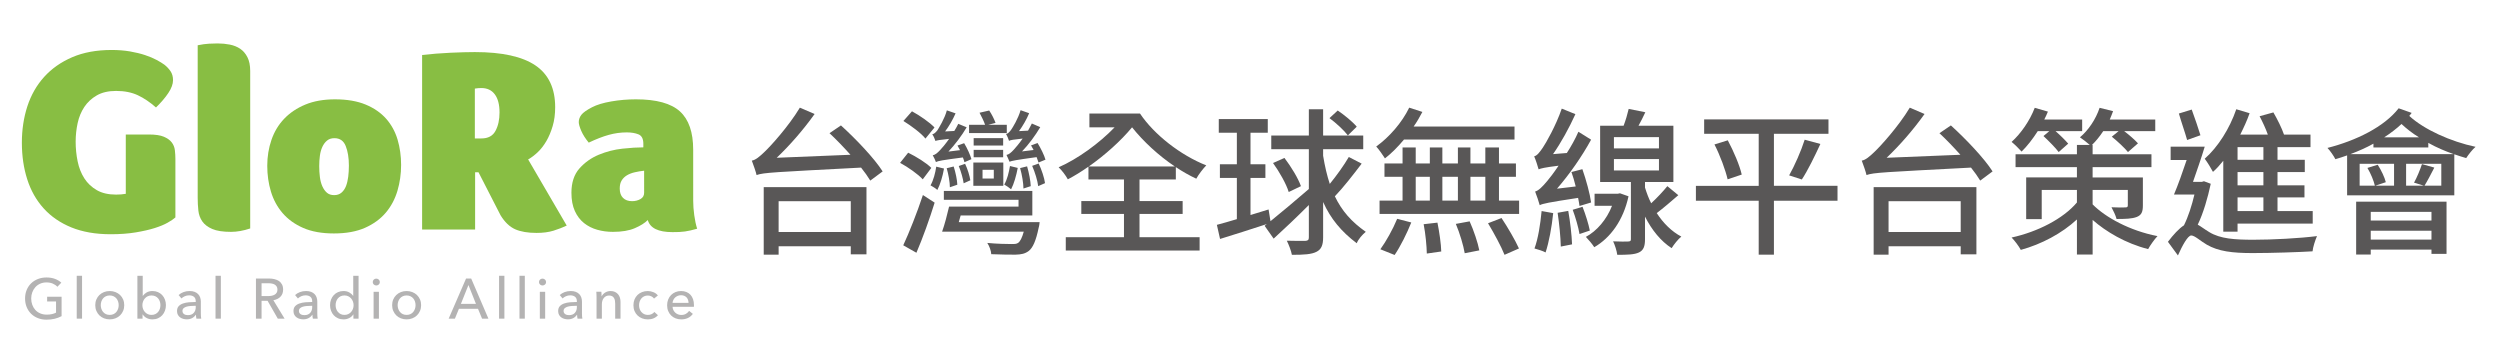<?xml version="1.0" encoding="utf-8"?>
<!-- Generator: Adobe Illustrator 16.0.0, SVG Export Plug-In . SVG Version: 6.00 Build 0)  -->
<!DOCTYPE svg PUBLIC "-//W3C//DTD SVG 1.1//EN" "http://www.w3.org/Graphics/SVG/1.1/DTD/svg11.dtd">
<svg version="1.1" id="圖層_1" xmlns="http://www.w3.org/2000/svg" xmlns:xlink="http://www.w3.org/1999/xlink" x="0px" y="0px"
	 width="599px" height="87px" viewBox="0 0 599 87" enable-background="new 0 0 599 87" xml:space="preserve">
<g>
	<path fill="#595757" d="M201.49,30.051c3.571,3.229,8.017,7.902,9.992,11.018l-2.963,2.203c-0.57-0.949-1.33-2.014-2.204-3.115
		c-20.897,1.102-23.329,1.178-25.039,1.787c-0.152-0.723-0.76-2.471-1.14-3.459c0.912-0.15,1.862-0.949,3.116-2.164
		c1.33-1.254,5.623-5.928,8.396-10.525l3.534,1.52c-2.736,3.838-5.965,7.523-9.081,10.486l17.667-0.721
		c-1.634-1.824-3.381-3.648-5.015-5.168L201.49,30.051z M182.987,44.83h24.621v16.109h-3.762v-1.938h-17.288v2.014h-3.571V44.83z
		 M186.558,48.211v7.371h17.288v-7.371H186.558z"/>
	<path fill="#595757" d="M221.092,42.969c-1.102-1.217-3.533-2.926-5.433-3.951l1.938-2.432c1.938,0.949,4.407,2.469,5.547,3.646
		L221.092,42.969z M216.419,58.773c1.368-2.926,3.305-7.789,4.711-12.043l2.812,1.822c-1.216,3.914-2.85,8.473-4.369,12.008
		L216.419,58.773z M221.738,33.203c-1.026-1.291-3.381-3.039-5.281-4.217l2.052-2.318c1.9,1.027,4.255,2.66,5.396,3.877
		L221.738,33.203z M226.183,40.385c-0.304,1.824-0.912,3.838-1.596,5.129c-0.342-0.342-1.14-0.836-1.634-1.102
		c0.722-1.291,1.14-2.926,1.368-4.482L226.183,40.385z M231.084,38.865c-0.076-0.342-0.228-0.76-0.38-1.141
		c-4.977,0.646-5.927,0.836-6.459,1.102c-0.114-0.342-0.494-1.178-0.76-1.633c0.608-0.076,1.14-0.57,1.786-1.254
		c0.38-0.381,1.254-1.406,2.127-2.66c-2.242,0.229-2.887,0.342-3.268,0.494c-0.114-0.379-0.456-1.215-0.76-1.596
		c0.456-0.076,0.836-0.455,1.254-0.988c0.342-0.568,1.71-2.734,2.242-4.748l2.09,0.721c-0.646,1.482-1.558,3.078-2.508,4.332
		l2.204-0.113c0.342-0.57,0.684-1.141,0.95-1.711l2.014,0.836c-1.216,2.053-2.773,4.104-4.369,5.814l2.773-0.344
		c-0.19-0.379-0.418-0.76-0.608-1.102l1.596-0.568c0.722,1.178,1.481,2.848,1.748,3.836L231.084,38.865z M249.094,53.227
		c0,0-0.076,0.912-0.228,1.33c-0.646,3.154-1.406,4.826-2.394,5.586c-0.874,0.645-1.748,0.836-3.153,0.873
		c-1.14,0-3.458,0-5.813-0.113c-0.038-0.836-0.456-1.938-0.95-2.697c2.318,0.227,4.787,0.266,5.737,0.266
		c0.836,0,1.216,0,1.634-0.266c0.532-0.381,0.95-1.217,1.368-2.699h-19.567c0.608-1.709,1.216-4.027,1.671-6.002h16.642v-1.635
		h-17.895v-2.127h21.201v5.889h-17.173l-0.456,1.596H249.094z M227.589,44.867c0-1.215-0.342-3.115-0.76-4.559l1.672-0.418
		c0.456,1.406,0.836,3.23,0.874,4.369L227.589,44.867z M230.895,43.918c-0.152-1.064-0.608-2.773-1.178-4.141l1.52-0.533
		c0.608,1.254,1.102,2.926,1.254,3.953L230.895,43.918z M241.229,31.875h-9.042v-1.977h3.837c-0.266-0.836-0.874-2.014-1.33-2.887
		l2.318-0.533c0.608,0.875,1.254,2.203,1.52,2.965l-1.748,0.455h4.445V31.875z M233.212,38.941h7.181v5.584h-7.181V38.941z
		 M240.355,34.875h-7.067V33.09h7.067V34.875z M233.288,35.902h7.067v1.785h-7.067V35.902z M235.416,42.779h2.697v-2.09h-2.697
		V42.779z M243.851,40.232c-0.342,1.824-0.912,3.838-1.596,5.129c-0.38-0.342-1.14-0.873-1.634-1.139
		c0.722-1.254,1.102-2.889,1.368-4.445L243.851,40.232z M248.828,38.941c-0.114-0.342-0.266-0.799-0.456-1.293
		c-4.978,0.686-5.927,0.875-6.497,1.104c-0.114-0.305-0.494-1.18-0.722-1.635c0.532-0.076,1.102-0.531,1.786-1.291
		c0.342-0.381,1.216-1.369,2.089-2.623c-2.204,0.229-2.85,0.342-3.268,0.533c-0.114-0.381-0.456-1.217-0.722-1.635
		c0.418-0.037,0.798-0.418,1.216-0.988c0.38-0.531,1.71-2.697,2.28-4.711l2.052,0.723c-0.608,1.482-1.52,3.039-2.432,4.293
		l2.166-0.113c0.304-0.57,0.646-1.141,0.912-1.711l2.014,0.875c-1.216,2.051-2.736,4.104-4.37,5.813l2.773-0.342
		c-0.19-0.342-0.418-0.76-0.608-1.102l1.558-0.57c0.798,1.291,1.596,2.926,1.899,3.99L248.828,38.941z M245.218,45.172
		c0-1.215-0.342-3.305-0.798-4.9l1.672-0.418c0.456,1.557,0.836,3.533,0.874,4.748L245.218,45.172z M248.866,39.17
		c0.722,1.52,1.368,3.494,1.52,4.711l-1.634,0.721c-0.152-1.291-0.76-3.305-1.444-4.863L248.866,39.17z"/>
	<path fill="#595757" d="M273.027,56.836h14.4v3.191H255.36v-3.191h13.944v-5.584h-10.221v-3.078h10.221v-5.168h-8.511V39.93
		c-1.672,1.178-3.344,2.203-4.939,3.039c-0.494-0.912-1.406-2.129-2.204-2.889c4.521-1.975,9.727-5.736,13.412-9.574h-6.041v-3.305
		h12.12c3.381,5.053,9.727,9.992,15.882,12.424c-0.722,0.723-1.862,2.203-2.394,3.191c-1.633-0.76-3.305-1.709-4.901-2.773v2.963
		h-8.701v5.168h10.334v3.078h-10.334V56.836z M260.869,39.891H281.5c-3.914-2.621-7.561-6.002-10.259-9.385
		C268.506,33.813,264.707,37.193,260.869,39.891z"/>
	<path fill="#595757" d="M326.255,39.207c-2.014,2.66-4.445,5.775-6.421,7.826c1.671,3.496,3.989,6.117,7.408,8.512
		c-0.798,0.646-1.785,1.748-2.165,2.734c-3.724-2.811-6.27-5.889-8.056-9.877v8.473c0,1.898-0.455,2.887-1.596,3.457
		c-1.178,0.607-2.963,0.723-5.889,0.723c-0.152-0.912-0.76-2.471-1.216-3.383c2.052,0.076,3.875,0.039,4.445,0.039
		c0.608-0.039,0.836-0.229,0.836-0.836v-7.752c-2.926,2.926-5.927,5.775-8.435,8.055l-2.166-3.076l0.532-0.418
		c-3.914,1.291-8.017,2.582-11.208,3.57l-0.76-3.381c1.33-0.342,3.001-0.836,4.787-1.367v-9.879h-4.065v-3.268h4.065v-7.561h-4.332
		v-3.268h11.74v3.268h-4.141v7.561h3.572v3.268h-3.572v8.891l4.332-1.33l0.456,2.811c2.507-2.014,5.965-4.938,9.194-7.713V35.75
		h-9.005v-3.268h9.005v-6.307h3.419v6.307h9.613v3.268h-9.613v1.557c0.418,2.584,0.95,4.787,1.597,6.764
		c1.634-2.014,3.419-4.484,4.559-6.459L326.255,39.207z M307.751,37.84c1.596,2.09,3.306,4.9,3.952,6.762l-2.926,1.406
		c-0.57-1.9-2.204-4.787-3.762-6.953L307.751,37.84z M322.949,32.443c-0.912-1.215-2.812-2.963-4.407-4.141l1.976-1.824
		c1.634,1.102,3.609,2.736,4.56,3.875L322.949,32.443z"/>
	<path fill="#595757" d="M336.396,33.432c-1.406,1.709-3.002,3.307-4.56,4.521c-0.418-0.646-1.443-2.166-2.09-2.85
		c3.116-2.242,6.155-5.699,7.903-9.309l3.153,1.025c-0.607,1.178-1.292,2.355-2.09,3.496h24.165v3.115H336.396z M363.979,48.061
		v3.191h-33.436v-3.191h5.51v-5.699h-4.332V39.17h4.332v-3.838h3.153v3.838h3.382v-3.838h3.001v3.838h3.724v-3.838h3.002v3.838
		h3.571v-3.838h3.268v3.838h4.065v3.191h-4.065v5.699H363.979z M330.734,59.725c1.33-1.824,3.002-4.787,4.027-7.295l3.382,0.873
		c-1.026,2.584-2.622,5.775-3.99,7.789L330.734,59.725z M339.207,48.061h3.382v-5.699h-3.382V48.061z M344.412,53.342
		c0.456,2.24,0.874,5.166,0.912,6.914l-3.458,0.494c-0.037-1.785-0.304-4.75-0.76-7.029L344.412,53.342z M345.59,42.361v5.699h3.724
		v-5.699H345.59z M352.125,53.037c0.988,2.203,1.976,5.129,2.317,6.953l-3.495,0.684c-0.304-1.824-1.178-4.787-2.128-7.029
		L352.125,53.037z M352.315,42.361v5.699h3.571v-5.699H352.315z M359.762,52.238c1.482,2.205,3.306,5.357,4.18,7.295l-3.457,1.521
		c-0.761-1.939-2.508-5.168-3.952-7.563L359.762,52.238z"/>
	<path fill="#595757" d="M378.452,49.352c-0.076-0.57-0.19-1.217-0.342-1.938c-7.219,1.102-8.435,1.367-9.195,1.748
		c-0.189-0.684-0.722-2.355-1.102-3.268c0.836-0.229,1.71-1.102,2.888-2.508c0.494-0.57,1.558-1.938,2.735-3.686
		c-3.381,0.418-4.217,0.646-4.787,0.873c-0.189-0.684-0.684-2.279-1.063-3.115c0.684-0.152,1.292-0.949,2.052-2.051
		s3.191-5.357,4.559-9.385l3.268,1.33c-1.52,3.342-3.419,6.801-5.356,9.574l3.305-0.266c1.026-1.596,2.014-3.344,2.774-5.092
		l3.039,1.9c-2.241,4.102-5.205,8.32-8.169,11.74l4.483-0.533c-0.304-1.215-0.646-2.432-1.025-3.457l2.621-0.684
		c0.912,2.584,1.824,5.965,2.09,7.979L378.452,49.352z M372.145,51.061c-0.342,3.383-1.025,7.029-1.823,9.424
		c-0.608-0.342-1.938-0.76-2.659-0.951c0.873-2.355,1.405-5.773,1.709-8.967L372.145,51.061z M375.755,50.529
		c0.455,2.545,0.835,5.813,0.911,8.018l-2.697,0.531c-0.038-2.203-0.38-5.547-0.76-8.094L375.755,50.529z M379.174,49.541
		c0.722,1.824,1.444,4.143,1.748,5.699l-2.47,0.836c-0.266-1.596-0.95-3.988-1.634-5.813L379.174,49.541z M390.192,47.033
		c-1.254,5.775-4.331,9.955-8.207,12.197c-0.456-0.723-1.405-1.861-2.014-2.471c2.622-1.404,4.978-4.141,6.27-7.447h-4.18v-2.887
		h5.547l0.532-0.113L390.192,47.033z M402.123,46.768c-1.71,1.482-3.572,3.078-5.168,4.293c1.558,2.395,3.571,4.408,5.89,5.623
		c-0.76,0.609-1.786,1.9-2.318,2.773c-2.583-1.67-4.749-4.33-6.383-7.561v5.434c0,1.672-0.342,2.621-1.443,3.154
		c-1.103,0.531-2.812,0.57-5.205,0.57c-0.114-0.951-0.57-2.357-0.988-3.23c1.596,0.076,3.191,0.076,3.647,0.037
		c0.494-0.037,0.608-0.15,0.608-0.568V43.615h-7.371V30.127h5.623c0.494-1.293,0.95-2.85,1.216-4.027l3.989,0.797
		c-0.532,1.102-1.063,2.242-1.634,3.23h8.358v13.488h-6.801v1.328c0.418,1.33,0.874,2.584,1.482,3.762
		c1.405-1.291,2.887-2.887,3.875-4.104L402.123,46.768z M386.697,35.559h10.79v-2.697h-10.79V35.559z M386.697,40.84h10.79v-2.734
		h-10.79V40.84z"/>
	<path fill="#595757" d="M440.267,48.098h-15.235v12.918h-3.647V48.098h-15.046v-3.572h15.046V32.064h-13.07v-3.457h29.787v3.457
		h-13.069v12.461h15.235V48.098z M413.975,33.621c1.406,2.623,2.85,6.004,3.344,8.207l-3.382,1.141
		c-0.494-2.166-1.786-5.699-3.153-8.359L413.975,33.621z M428.679,42.018c1.292-2.279,2.888-5.889,3.724-8.547l3.761,1.025
		c-1.367,2.963-3.039,6.383-4.445,8.51L428.679,42.018z"/>
	<path fill="#595757" d="M467.43,30.051c3.571,3.229,8.017,7.902,9.992,11.018l-2.963,2.203c-0.57-0.949-1.33-2.014-2.204-3.115
		c-20.897,1.102-23.329,1.178-25.038,1.787c-0.152-0.723-0.76-2.471-1.14-3.459c0.911-0.15,1.861-0.949,3.115-2.164
		c1.33-1.254,5.623-5.928,8.396-10.525l3.533,1.52c-2.735,3.838-5.965,7.523-9.08,10.486l17.667-0.721
		c-1.634-1.824-3.381-3.648-5.015-5.168L467.43,30.051z M448.926,44.83h24.621v16.109h-3.762v-1.938h-17.287v2.014h-3.572V44.83z
		 M452.498,48.211v7.371h17.287v-7.371H452.498z"/>
	<path fill="#595757" d="M501.394,48.971c3.077,3.117,8.891,6.309,15.539,7.6c-0.722,0.76-1.747,2.203-2.241,3.115
		c-5.396-1.367-10.106-4.18-13.298-6.99v8.283h-3.762V52.58c-3.609,3.344-8.473,5.928-13.45,7.295
		c-0.456-0.873-1.481-2.24-2.203-2.963c6.23-1.367,12.348-4.482,15.653-8.396v-3.002h-8.435v6.992h-3.724v-9.994h12.158v-2.469
		h-14.704v-3.078h14.704v-2.242h3.077c-0.646-0.568-1.709-1.404-2.355-1.822c2.052-1.711,3.8-4.332,4.712-7.068l3.229,0.799
		c-0.229,0.684-0.532,1.33-0.798,2.014h10.904v2.773h-7.447c1.216,0.912,2.546,2.09,3.306,2.926l-2.394,2.09
		c-0.836-1.025-2.508-2.584-3.876-3.686l1.634-1.33h-3.685c-0.836,1.254-1.748,2.395-2.698,3.305h0.152v2.242h14.096v3.078h-14.096
		v2.469h12.044v6.688c0,1.596-0.342,2.318-1.443,2.773c-1.178,0.457-2.774,0.494-4.863,0.494c-0.229-0.912-0.798-2.014-1.216-2.811
		c1.405,0.074,2.925,0.074,3.305,0.037c0.456,0,0.608-0.113,0.608-0.494v-3.686h-8.435V48.971z M488.247,31.418
		c-1.216,1.9-2.546,3.609-3.875,4.902c-0.494-0.57-1.71-1.787-2.394-2.318c2.241-2.014,4.369-5.092,5.547-8.17l3.153,0.912
		c-0.266,0.646-0.531,1.254-0.874,1.9h9.081v2.773h-6.383c1.14,0.988,2.355,2.203,3.039,3.002l-2.279,2.014
		c-0.76-1.025-2.394-2.66-3.647-3.838l1.405-1.178H488.247z"/>
	<path fill="#595757" d="M529.696,44.033c-0.723,3.381-1.748,6.951-3.116,9.801c0.723,0.381,1.521,1.027,2.774,1.787
		c2.621,1.596,6.079,1.822,10.562,1.822c4.598,0,11.019-0.342,15.236-0.873c-0.418,0.949-0.988,2.697-1.064,3.648
		c-2.925,0.189-9.878,0.418-14.323,0.418c-4.978,0-8.245-0.418-11.019-2.014c-1.52-0.875-2.888-2.205-3.724-2.205
		s-2.165,2.471-3.191,4.787l-2.394-3.268c1.292-1.709,2.659-3.191,3.838-3.951c1.025-2.051,1.899-4.787,2.507-7.371h-4.901
		c0.95-2.24,2.052-5.318,3.04-8.281h-3.838v-3.193h8.169c-0.798,2.699-1.899,5.775-2.812,8.436h2.128l0.494-0.152L529.696,44.033z
		 M524.035,33.545c-0.456-1.67-1.406-4.33-1.976-6.344l3.077-0.951c0.722,1.977,1.596,4.521,2.09,6.156L524.035,33.545z
		 M532.697,38.523c-0.798,0.988-1.596,1.898-2.47,2.66c-0.342-0.686-1.367-2.357-1.976-3.154c3.191-2.813,5.966-7.219,7.562-11.854
		l3.191,0.949c-0.608,1.748-1.406,3.457-2.242,5.129h6.611c-0.494-1.406-1.254-3.039-1.976-4.408l3.306-0.91
		c0.949,1.633,2.014,3.76,2.545,5.318h6.346v3.002h-7.903v3.039h6.535v2.926h-6.535v3.191h6.459v2.887h-6.459v3.268h8.435v3.002
		h-18.009v1.938h-3.42V38.523z M542.311,35.256h-6.193v3.039h6.193V35.256z M542.311,41.221h-6.193v3.191h6.193V41.221z
		 M542.311,47.299h-6.193v3.268h6.193V47.299z"/>
	<path fill="#595757" d="M577.832,27.049c-0.19,0.229-0.342,0.494-0.57,0.723c3.533,3.268,9.955,6.154,15.882,7.408
		c-0.722,0.607-1.71,1.861-2.242,2.697c-0.911-0.266-1.899-0.57-2.85-0.912v9.842h-25.684V37.23
		c-0.95,0.342-1.862,0.646-2.812,0.912c-0.305-0.645-1.292-2.09-1.9-2.697c6.877-1.748,13.603-5.053,17.06-9.498L577.832,27.049z
		 M587.9,36.928c-2.052-0.723-4.142-1.596-6.079-2.697v1.102h-13.146V34.42c-1.747,0.988-3.609,1.785-5.509,2.508H587.9z
		 M564.533,48.326h21.657v12.5h-3.609v-1.025h-14.552v1.178h-3.496V48.326z M569.701,39.473c0.836,1.293,1.672,3.039,1.938,4.18
		l-2.508,0.836h4.483v-5.244h-8.245v5.244h3.647c-0.266-1.178-0.987-2.926-1.785-4.256L569.701,39.473z M568.029,50.758v2.09h14.552
		v-2.09H568.029z M582.581,57.406v-2.127h-14.552v2.127H582.581z M579.579,32.9c-1.558-0.951-2.963-2.053-4.179-3.191
		c-1.216,1.139-2.66,2.24-4.142,3.191H579.579z M584.937,39.244h-8.435v5.244h4.255l-2.355-0.723c0.685-1.215,1.482-3.152,1.9-4.445
		l2.963,0.836c-0.836,1.635-1.672,3.23-2.355,4.332h4.027V39.244z"/>
</g>
<g>
	<g>
		<path fill="#88BE43" d="M42.025,52.096c-0.418,0.377-1.035,0.799-1.856,1.258c-0.812,0.463-1.854,0.893-3.113,1.291
			c-1.258,0.396-2.765,0.74-4.527,1.035c-1.757,0.295-3.771,0.443-6.032,0.443c-3.607,0-6.74-0.551-9.408-1.639
			c-2.655-1.088-4.867-2.607-6.629-4.557c-1.762-1.949-3.073-4.268-3.93-6.951c-0.86-2.68-1.291-5.613-1.291-8.803
			c0-3.102,0.443-6.002,1.319-8.711c0.885-2.699,2.225-5.047,4.027-7.041c1.8-1.99,4.045-3.563,6.731-4.717
			c2.681-1.15,5.822-1.729,9.431-1.729c1.593,0,3.058,0.117,4.401,0.346c1.34,0.232,2.547,0.527,3.614,0.881
			c1.068,0.357,1.99,0.742,2.769,1.164c0.771,0.418,1.393,0.797,1.855,1.133c0.585,0.459,1.077,0.984,1.478,1.572
			c0.394,0.59,0.592,1.299,0.592,2.137c0,0.924-0.373,1.951-1.128,3.08c-0.756,1.135-1.742,2.285-2.956,3.461
			c-1.429-1.258-2.871-2.232-4.335-2.924c-1.47-0.691-3.212-1.039-5.222-1.039c-1.851,0-3.386,0.357-4.62,1.068
			c-1.242,0.715-2.237,1.637-2.992,2.77c-0.75,1.131-1.287,2.418-1.601,3.865c-0.312,1.445-0.476,2.926-0.476,4.436
			c0,1.633,0.164,3.215,0.476,4.746c0.313,1.529,0.85,2.881,1.601,4.057c0.755,1.174,1.75,2.115,2.992,2.83
			c1.234,0.713,2.769,1.066,4.62,1.066c0.841,0,1.612-0.063,2.323-0.189V32.227h5.538c1.55,0,2.744,0.178,3.58,0.533
			c0.841,0.357,1.469,0.809,1.888,1.354c0.418,0.543,0.675,1.17,0.756,1.887c0.08,0.713,0.125,1.402,0.125,2.074V52.096z"/>
		<path fill="#88BE43" d="M47.367,10.846c1.011-0.211,1.925-0.334,2.737-0.377c0.819-0.043,1.501-0.063,2.045-0.063
			c1.006,0,1.982,0.096,2.919,0.279c0.95,0.191,1.775,0.527,2.49,1.006c0.71,0.486,1.291,1.158,1.725,2.014
			c0.441,0.861,0.666,1.963,0.666,3.303v37.73c-1.64,0.543-3.17,0.816-4.592,0.816c-1.928,0-3.427-0.23-4.499-0.691
			c-1.067-0.461-1.868-1.068-2.392-1.824c-0.52-0.754-0.836-1.621-0.941-2.609c-0.105-0.986-0.159-2.018-0.159-3.111V10.846z"/>
		<path fill="#88BE43" d="M80.005,55.934c-2.891,0-5.343-0.439-7.356-1.32c-2.01-0.881-3.658-2.064-4.938-3.555
			c-1.275-1.484-2.208-3.205-2.796-5.152c-0.589-1.953-0.881-4.016-0.881-6.201c0-2.176,0.333-4.24,1.007-6.191
			c0.669-1.947,1.684-3.637,3.048-5.063c1.359-1.422,3.054-2.559,5.063-3.395c2.013-0.834,4.381-1.258,7.105-1.258
			c2.895,0,5.346,0.424,7.36,1.258c2.009,0.836,3.642,1.973,4.905,3.395c1.254,1.426,2.167,3.094,2.736,4.998
			c0.563,1.91,0.845,3.932,0.845,6.068c0,2.143-0.292,4.207-0.877,6.197c-0.592,1.992-1.522,3.742-2.802,5.252
			c-1.283,1.506-2.931,2.713-4.965,3.615C85.426,55.482,82.941,55.934,80.005,55.934 M80.065,46.752c0.72,0,1.303-0.199,1.762-0.6
			c0.463-0.395,0.82-0.92,1.077-1.568c0.249-0.652,0.426-1.395,0.532-2.232c0.101-0.84,0.158-1.717,0.158-2.646
			c0-1.881-0.255-3.455-0.758-4.709c-0.5-1.262-1.405-1.891-2.705-1.891c-0.71,0-1.299,0.188-1.757,0.564
			c-0.468,0.379-0.841,0.883-1.137,1.51c-0.288,0.631-0.491,1.344-0.592,2.139c-0.106,0.797-0.159,1.613-0.159,2.453
			c0,0.924,0.052,1.805,0.159,2.641c0.102,0.838,0.305,1.586,0.592,2.234c0.296,0.65,0.666,1.162,1.105,1.539
			C78.779,46.564,79.356,46.752,80.065,46.752"/>
		<path fill="#88BE43" d="M114.652,41.281h-0.815V54.99h-12.7V13.174c2.221-0.252,4.482-0.428,6.788-0.537
			c2.306-0.104,4.259-0.158,5.85-0.158c6.541,0,11.383,1.068,14.527,3.207c3.143,2.141,4.717,5.475,4.717,9.998
			c0,1.68-0.199,3.189-0.601,4.531c-0.397,1.342-0.9,2.537-1.505,3.584c-0.614,1.049-1.304,1.941-2.075,2.672
			c-0.779,0.734-1.544,1.309-2.298,1.729l9.244,15.848c-0.965,0.459-2.026,0.867-3.174,1.227c-1.156,0.354-2.504,0.533-4.059,0.533
			c-2.091,0-3.801-0.295-5.125-0.879c-1.319-0.59-2.48-1.697-3.486-3.334L114.652,41.281z M115.346,33.17
			c1.592,0,2.716-0.598,3.361-1.793c0.654-1.197,0.98-2.674,0.98-4.432c0-1.889-0.379-3.334-1.134-4.342
			c-0.755-1.006-1.822-1.508-3.208-1.508c-0.211,0-0.458,0.012-0.755,0.029c-0.292,0.021-0.565,0.057-0.816,0.1V33.17H115.346z"/>
		<path fill="#88BE43" d="M166.091,48.137c0,1.047,0.084,2.189,0.252,3.424c0.169,1.236,0.402,2.318,0.694,3.24
			c-0.587,0.168-1.112,0.303-1.576,0.408c-0.455,0.104-0.909,0.191-1.349,0.254c-0.442,0.061-0.902,0.102-1.384,0.125
			c-0.484,0.018-1.019,0.029-1.603,0.029c-3.399,0-5.373-0.963-5.912-2.895c-0.713,0.715-1.751,1.365-3.11,1.949
			c-1.365,0.592-3.113,0.883-5.253,0.883c-1.303,0-2.55-0.164-3.739-0.502c-1.198-0.334-2.257-0.873-3.179-1.604
			c-0.917-0.734-1.656-1.699-2.2-2.895c-0.543-1.195-0.816-2.652-0.816-4.365c0-2.436,0.637-4.373,1.916-5.822
			c1.282-1.443,2.831-2.543,4.657-3.299c1.823-0.756,3.708-1.234,5.656-1.447c1.947-0.209,3.614-0.314,5.002-0.314v-0.879
			c0-1.174-0.392-1.92-1.166-2.236c-0.773-0.311-1.706-0.469-2.801-0.469c-1.466,0-2.913,0.199-4.332,0.598
			c-1.433,0.398-3.021,1.016-4.783,1.854c-0.792-0.961-1.398-1.904-1.796-2.828c-0.397-0.922-0.592-1.615-0.592-2.078
			c0-0.625,0.207-1.213,0.625-1.76c0.421-0.541,1.28-1.154,2.579-1.822c1.135-0.588,2.663-1.049,4.591-1.385
			c1.928-0.334,3.897-0.502,5.908-0.502c4.908,0,8.415,0.969,10.535,2.893c2.12,1.93,3.176,4.988,3.176,9.18V48.137z
			 M154.333,40.902c-0.795,0.086-1.549,0.211-2.26,0.379c-0.716,0.168-1.333,0.408-1.861,0.723
			c-0.523,0.316-0.942,0.725-1.255,1.225c-0.317,0.506-0.468,1.156-0.468,1.951c0,0.965,0.258,1.709,0.782,2.232
			c0.524,0.525,1.248,0.787,2.173,0.787c0.75,0,1.425-0.17,2.009-0.506c0.593-0.332,0.88-0.838,0.88-1.504V40.902z"/>
	</g>
	<g>
		<path fill="#B4B3B3" d="M12.645,67.951c-0.448-0.189-0.949-0.283-1.501-0.283c-0.562,0-1.068,0.1-1.521,0.305
			c-0.453,0.203-0.838,0.48-1.155,0.834c-0.317,0.355-0.562,0.764-0.734,1.23C7.561,70.502,7.475,71,7.475,71.525
			c0,0.533,0.086,1.037,0.258,1.508c0.172,0.471,0.417,0.881,0.734,1.229c0.317,0.35,0.707,0.625,1.168,0.822
			c0.462,0.199,0.978,0.301,1.549,0.301c0.453,0,0.87-0.041,1.25-0.123s0.711-0.199,0.992-0.354V72.23h-2.134V71.09h3.465v4.66
			c-0.507,0.273-1.06,0.48-1.657,0.625s-1.25,0.219-1.957,0.219c-0.752,0-1.442-0.125-2.072-0.375s-1.17-0.598-1.624-1.045
			c-0.453-0.449-0.806-0.984-1.06-1.604c-0.253-0.621-0.38-1.303-0.38-2.045c0-0.752,0.129-1.438,0.388-2.059
			c0.258-0.621,0.616-1.15,1.073-1.59c0.457-0.439,0.999-0.781,1.624-1.027c0.625-0.242,1.304-0.365,2.038-0.365
			c0.77,0,1.456,0.111,2.058,0.34c0.603,0.227,1.103,0.529,1.501,0.91l-0.938,0.979C13.462,68.396,13.093,68.143,12.645,67.951z"/>
		<path fill="#B4B3B3" d="M18.383,76.348V66.076h1.278v10.271H18.383z"/>
		<path fill="#B4B3B3" d="M29.503,74.486c-0.177,0.416-0.421,0.777-0.733,1.082c-0.313,0.303-0.682,0.539-1.108,0.705
			c-0.425,0.166-0.883,0.25-1.372,0.25c-0.489,0-0.946-0.084-1.373-0.25c-0.426-0.166-0.792-0.402-1.1-0.705
			c-0.308-0.305-0.55-0.666-0.727-1.082c-0.177-0.414-0.265-0.873-0.265-1.371c0-0.5,0.088-0.953,0.265-1.365
			c0.177-0.414,0.419-0.768,0.727-1.066s0.674-0.533,1.1-0.701c0.426-0.168,0.884-0.252,1.373-0.252
			c0.489,0,0.947,0.084,1.372,0.252c0.426,0.168,0.795,0.402,1.108,0.701c0.312,0.299,0.557,0.652,0.733,1.066
			c0.176,0.412,0.265,0.865,0.265,1.365C29.769,73.613,29.68,74.072,29.503,74.486z M28.294,72.23
			c-0.095-0.279-0.233-0.525-0.415-0.738s-0.406-0.383-0.673-0.51s-0.573-0.191-0.917-0.191s-0.649,0.064-0.917,0.191
			c-0.267,0.127-0.491,0.297-0.672,0.51c-0.181,0.213-0.319,0.459-0.414,0.738c-0.095,0.283-0.143,0.576-0.143,0.885
			c0,0.307,0.048,0.602,0.143,0.883c0.095,0.279,0.233,0.529,0.414,0.746c0.181,0.219,0.405,0.391,0.672,0.518
			c0.268,0.127,0.573,0.189,0.917,0.189s0.65-0.063,0.917-0.189s0.492-0.299,0.673-0.518c0.181-0.217,0.319-0.467,0.415-0.746
			c0.095-0.281,0.142-0.576,0.142-0.883C28.437,72.807,28.39,72.514,28.294,72.23z"/>
		<path fill="#B4B3B3" d="M34.156,76.348h-1.237V66.076h1.277v4.797h0.041c0.217-0.316,0.521-0.588,0.91-0.809
			c0.39-0.223,0.852-0.334,1.386-0.334c0.48,0,0.917,0.086,1.312,0.258c0.394,0.172,0.733,0.414,1.019,0.721
			c0.286,0.311,0.505,0.668,0.659,1.082c0.154,0.412,0.231,0.854,0.231,1.324s-0.077,0.916-0.231,1.33
			c-0.154,0.418-0.372,0.781-0.652,1.088c-0.281,0.307-0.621,0.551-1.02,0.727s-0.847,0.264-1.345,0.264
			c-0.462,0-0.901-0.1-1.318-0.305c-0.417-0.203-0.752-0.5-1.005-0.891h-0.027V76.348z M38.3,72.246
			c-0.091-0.281-0.227-0.531-0.408-0.748s-0.405-0.389-0.672-0.516s-0.578-0.191-0.931-0.191c-0.326,0-0.623,0.064-0.89,0.191
			s-0.496,0.299-0.686,0.516s-0.337,0.467-0.441,0.748c-0.104,0.279-0.156,0.574-0.156,0.881c0,0.311,0.052,0.605,0.156,0.885
			c0.104,0.281,0.251,0.527,0.441,0.74s0.419,0.383,0.686,0.51s0.564,0.189,0.89,0.189c0.353,0,0.664-0.064,0.931-0.197
			c0.267-0.131,0.491-0.305,0.672-0.523c0.181-0.217,0.317-0.465,0.408-0.746c0.09-0.281,0.136-0.57,0.136-0.869
			S38.39,72.525,38.3,72.246z"/>
		<path fill="#B4B3B3" d="M46.464,71.111c-0.29-0.232-0.675-0.346-1.155-0.346c-0.362,0-0.705,0.068-1.026,0.211
			c-0.322,0.139-0.591,0.316-0.809,0.535l-0.679-0.816c0.317-0.299,0.704-0.535,1.161-0.707c0.458-0.172,0.949-0.258,1.475-0.258
			c0.462,0,0.863,0.066,1.203,0.199c0.34,0.131,0.618,0.309,0.835,0.537c0.217,0.225,0.38,0.492,0.489,0.799
			c0.108,0.311,0.163,0.641,0.163,0.994v2.811c0,0.217,0.007,0.447,0.02,0.686c0.014,0.242,0.039,0.439,0.075,0.592h-1.155
			c-0.073-0.307-0.108-0.615-0.108-0.924h-0.041c-0.235,0.346-0.532,0.613-0.89,0.801c-0.358,0.191-0.781,0.287-1.271,0.287
			c-0.253,0-0.519-0.035-0.795-0.102c-0.276-0.068-0.527-0.18-0.754-0.334c-0.226-0.154-0.414-0.357-0.563-0.611
			s-0.224-0.566-0.224-0.938c0-0.488,0.131-0.875,0.394-1.162c0.263-0.285,0.607-0.502,1.033-0.65
			c0.426-0.15,0.906-0.248,1.44-0.293c0.535-0.045,1.074-0.068,1.617-0.068v-0.176C46.898,71.697,46.753,71.342,46.464,71.111z
			 M45.601,73.318c-0.339,0.025-0.647,0.082-0.924,0.164c-0.276,0.082-0.504,0.201-0.686,0.365
			c-0.182,0.164-0.272,0.381-0.272,0.654c0,0.188,0.039,0.348,0.116,0.475c0.077,0.127,0.179,0.23,0.306,0.311
			c0.127,0.082,0.267,0.141,0.421,0.17c0.154,0.033,0.313,0.049,0.476,0.049c0.598,0,1.058-0.18,1.379-0.535
			c0.322-0.359,0.482-0.809,0.482-1.354v-0.34h-0.313C46.269,73.277,45.94,73.291,45.601,73.318z"/>
		<path fill="#B4B3B3" d="M51.639,76.348V66.076h1.278v10.271H51.639z"/>
		<path fill="#B4B3B3" d="M61.325,76.348v-9.619h3.084c0.462,0,0.901,0.049,1.318,0.143c0.417,0.096,0.782,0.248,1.094,0.457
			c0.313,0.205,0.56,0.48,0.741,0.82s0.272,0.754,0.272,1.242c0,0.707-0.218,1.277-0.652,1.715
			c-0.435,0.434-0.997,0.709-1.685,0.826l2.69,4.416h-1.63l-2.446-4.279h-1.44v4.279H61.325z M64.219,70.941
			c0.317,0,0.611-0.027,0.883-0.082c0.272-0.053,0.51-0.145,0.714-0.264c0.204-0.123,0.364-0.281,0.482-0.479
			c0.118-0.193,0.177-0.436,0.177-0.727c0-0.289-0.059-0.531-0.177-0.727c-0.118-0.193-0.274-0.35-0.469-0.469
			c-0.194-0.117-0.423-0.201-0.686-0.25c-0.263-0.051-0.539-0.076-0.829-0.076H62.67v3.072H64.219z"/>
		<path fill="#B4B3B3" d="M74.368,71.111c-0.291-0.232-0.675-0.346-1.155-0.346c-0.362,0-0.705,0.068-1.026,0.211
			c-0.321,0.139-0.591,0.316-0.808,0.535l-0.679-0.816c0.317-0.299,0.704-0.535,1.161-0.707s0.949-0.258,1.474-0.258
			c0.462,0,0.863,0.066,1.203,0.199c0.339,0.131,0.618,0.309,0.835,0.537c0.217,0.225,0.38,0.492,0.489,0.799
			c0.108,0.311,0.163,0.641,0.163,0.994v2.811c0,0.217,0.007,0.447,0.021,0.686c0.014,0.242,0.039,0.439,0.075,0.592h-1.155
			c-0.073-0.307-0.109-0.615-0.109-0.924h-0.041c-0.235,0.346-0.532,0.613-0.89,0.801c-0.358,0.191-0.781,0.287-1.271,0.287
			c-0.253,0-0.519-0.035-0.795-0.102c-0.276-0.068-0.527-0.18-0.754-0.334c-0.226-0.154-0.415-0.357-0.564-0.611
			s-0.224-0.566-0.224-0.938c0-0.488,0.131-0.875,0.394-1.162c0.263-0.285,0.607-0.502,1.033-0.65
			c0.426-0.15,0.906-0.248,1.44-0.293c0.535-0.045,1.074-0.068,1.617-0.068v-0.176C74.802,71.697,74.657,71.342,74.368,71.111z
			 M73.504,73.318c-0.34,0.025-0.647,0.082-0.924,0.164s-0.504,0.201-0.686,0.365c-0.182,0.164-0.272,0.381-0.272,0.654
			c0,0.188,0.039,0.348,0.115,0.475c0.077,0.127,0.179,0.23,0.306,0.311c0.126,0.082,0.267,0.141,0.42,0.17
			c0.154,0.033,0.313,0.049,0.476,0.049c0.599,0,1.058-0.18,1.379-0.535c0.322-0.359,0.482-0.809,0.482-1.354v-0.34H74.49
			C74.172,73.277,73.844,73.291,73.504,73.318z"/>
		<path fill="#B4B3B3" d="M83.653,76.219c-0.421,0.205-0.863,0.305-1.325,0.305c-0.498,0-0.946-0.088-1.345-0.264
			c-0.398-0.176-0.738-0.42-1.019-0.727c-0.281-0.307-0.498-0.67-0.652-1.088c-0.154-0.414-0.231-0.859-0.231-1.33
			s0.077-0.912,0.231-1.324c0.154-0.414,0.374-0.771,0.659-1.082c0.286-0.307,0.627-0.549,1.025-0.721
			c0.399-0.172,0.838-0.258,1.318-0.258c0.525,0,0.982,0.111,1.372,0.334c0.39,0.221,0.698,0.492,0.924,0.809h0.028v-4.797h1.277
			v10.271h-1.236v-1.02h-0.027C84.407,75.719,84.074,76.016,83.653,76.219z M80.548,73.984c0.091,0.281,0.227,0.529,0.408,0.746
			c0.181,0.219,0.403,0.393,0.665,0.523c0.263,0.133,0.571,0.197,0.924,0.197c0.326,0,0.623-0.063,0.89-0.189
			c0.268-0.127,0.496-0.297,0.687-0.51c0.19-0.213,0.337-0.459,0.442-0.74c0.104-0.279,0.156-0.574,0.156-0.885
			c0-0.307-0.052-0.602-0.156-0.881c-0.104-0.281-0.252-0.531-0.442-0.748c-0.19-0.217-0.419-0.389-0.687-0.516
			c-0.267-0.127-0.563-0.191-0.89-0.191c-0.354,0-0.661,0.064-0.924,0.191c-0.262,0.127-0.484,0.299-0.665,0.516
			s-0.317,0.467-0.408,0.748c-0.09,0.279-0.136,0.57-0.136,0.869S80.458,73.703,80.548,73.984z"/>
		<path fill="#B4B3B3" d="M90.757,68.168c-0.168,0.154-0.369,0.232-0.605,0.232c-0.235,0-0.435-0.08-0.597-0.238
			c-0.163-0.158-0.245-0.352-0.245-0.576c0-0.236,0.082-0.436,0.245-0.592c0.163-0.158,0.362-0.238,0.597-0.238
			c0.236,0,0.437,0.08,0.605,0.238c0.167,0.156,0.251,0.355,0.251,0.592C91.009,67.82,90.925,68.016,90.757,68.168z M89.514,76.348
			v-6.439h1.277v6.439H89.514z"/>
		<path fill="#B4B3B3" d="M100.634,74.486c-0.177,0.416-0.421,0.777-0.734,1.082c-0.313,0.303-0.682,0.539-1.107,0.705
			s-0.883,0.25-1.372,0.25s-0.946-0.084-1.373-0.25c-0.426-0.166-0.792-0.402-1.1-0.705c-0.308-0.305-0.55-0.666-0.727-1.082
			c-0.177-0.414-0.265-0.873-0.265-1.371c0-0.5,0.088-0.953,0.265-1.365c0.177-0.414,0.419-0.768,0.727-1.066
			c0.308-0.299,0.674-0.533,1.1-0.701c0.426-0.168,0.883-0.252,1.373-0.252s0.946,0.084,1.372,0.252s0.795,0.402,1.107,0.701
			s0.557,0.652,0.734,1.066c0.176,0.412,0.265,0.865,0.265,1.365C100.899,73.613,100.811,74.072,100.634,74.486z M99.425,72.23
			c-0.095-0.279-0.233-0.525-0.414-0.738s-0.406-0.383-0.673-0.51s-0.573-0.191-0.917-0.191c-0.345,0-0.65,0.064-0.917,0.191
			c-0.267,0.127-0.491,0.297-0.672,0.51s-0.319,0.459-0.414,0.738c-0.095,0.283-0.143,0.576-0.143,0.885
			c0,0.307,0.048,0.602,0.143,0.883c0.095,0.279,0.233,0.529,0.414,0.746c0.181,0.219,0.405,0.391,0.672,0.518
			c0.268,0.127,0.573,0.189,0.917,0.189c0.344,0,0.65-0.063,0.917-0.189s0.492-0.299,0.673-0.518
			c0.181-0.217,0.319-0.467,0.414-0.746c0.095-0.281,0.143-0.576,0.143-0.883C99.567,72.807,99.52,72.514,99.425,72.23z"/>
		<path fill="#B4B3B3" d="M107.5,76.348l4.171-9.619h1.223l4.131,9.619h-1.522l-0.978-2.363h-4.565l-0.965,2.363H107.5z
			 M114.036,72.803l-1.793-4.512l-1.807,4.512H114.036z"/>
		<path fill="#B4B3B3" d="M119.577,76.348V66.076h1.277v10.271H119.577z"/>
		<path fill="#B4B3B3" d="M124.468,76.348V66.076h1.277v10.271H124.468z"/>
		<path fill="#B4B3B3" d="M130.588,68.168c-0.167,0.154-0.37,0.232-0.605,0.232s-0.435-0.08-0.598-0.238
			c-0.163-0.158-0.244-0.352-0.244-0.576c0-0.236,0.082-0.436,0.244-0.592c0.163-0.158,0.362-0.238,0.598-0.238
			s0.438,0.08,0.605,0.238c0.167,0.156,0.251,0.355,0.251,0.592C130.84,67.82,130.756,68.016,130.588,68.168z M129.345,76.348
			v-6.439h1.277v6.439H129.345z"/>
		<path fill="#B4B3B3" d="M137.782,71.111c-0.29-0.232-0.675-0.346-1.155-0.346c-0.362,0-0.705,0.068-1.026,0.211
			c-0.321,0.139-0.591,0.316-0.808,0.535l-0.679-0.816c0.317-0.299,0.704-0.535,1.161-0.707c0.458-0.172,0.949-0.258,1.475-0.258
			c0.462,0,0.863,0.066,1.203,0.199c0.339,0.131,0.618,0.309,0.835,0.537c0.217,0.225,0.38,0.492,0.489,0.799
			c0.108,0.311,0.163,0.641,0.163,0.994v2.811c0,0.217,0.007,0.447,0.021,0.686c0.014,0.242,0.039,0.439,0.075,0.592h-1.155
			c-0.073-0.307-0.108-0.615-0.108-0.924h-0.041c-0.235,0.346-0.532,0.613-0.89,0.801c-0.358,0.191-0.781,0.287-1.271,0.287
			c-0.253,0-0.519-0.035-0.795-0.102c-0.276-0.068-0.527-0.18-0.754-0.334c-0.226-0.154-0.414-0.357-0.563-0.611
			s-0.224-0.566-0.224-0.938c0-0.488,0.131-0.875,0.394-1.162c0.263-0.285,0.607-0.502,1.033-0.65
			c0.426-0.15,0.906-0.248,1.44-0.293c0.535-0.045,1.074-0.068,1.617-0.068v-0.176C138.216,71.697,138.071,71.342,137.782,71.111z
			 M136.918,73.318c-0.339,0.025-0.647,0.082-0.924,0.164c-0.276,0.082-0.504,0.201-0.686,0.365
			c-0.182,0.164-0.272,0.381-0.272,0.654c0,0.188,0.039,0.348,0.116,0.475c0.077,0.127,0.179,0.23,0.306,0.311
			c0.127,0.082,0.267,0.141,0.421,0.17c0.154,0.033,0.313,0.049,0.476,0.049c0.598,0,1.058-0.18,1.379-0.535
			c0.322-0.359,0.482-0.809,0.482-1.354v-0.34h-0.313C137.586,73.277,137.258,73.291,136.918,73.318z"/>
		<path fill="#B4B3B3" d="M144.125,70.457c0.009,0.205,0.014,0.375,0.014,0.51h0.041c0.082-0.172,0.193-0.33,0.333-0.48
			c0.14-0.148,0.301-0.283,0.482-0.395c0.181-0.113,0.38-0.201,0.598-0.264c0.217-0.064,0.444-0.098,0.679-0.098
			c0.417,0,0.774,0.072,1.073,0.211c0.299,0.143,0.548,0.33,0.748,0.566c0.199,0.234,0.346,0.512,0.441,0.826
			c0.095,0.318,0.143,0.658,0.143,1.02v3.994H147.4v-3.572c0-0.262-0.021-0.512-0.061-0.748c-0.041-0.234-0.115-0.443-0.225-0.623
			c-0.108-0.184-0.258-0.328-0.448-0.438c-0.19-0.107-0.435-0.16-0.733-0.16c-0.507,0-0.922,0.191-1.243,0.576
			c-0.322,0.385-0.482,0.898-0.482,1.543v3.422h-1.277v-5.055c0-0.172-0.005-0.393-0.013-0.666c-0.009-0.27-0.023-0.512-0.041-0.719
			h1.209C144.103,70.07,144.117,70.256,144.125,70.457z"/>
		<path fill="#B4B3B3" d="M156.094,71.016c-0.272-0.141-0.562-0.209-0.87-0.209c-0.335,0-0.632,0.063-0.89,0.188
			c-0.259,0.127-0.478,0.297-0.66,0.51c-0.181,0.213-0.319,0.461-0.415,0.742c-0.095,0.279-0.142,0.574-0.142,0.881
			c0,0.311,0.047,0.605,0.142,0.885c0.095,0.281,0.233,0.527,0.415,0.74c0.182,0.213,0.403,0.383,0.666,0.51
			s0.562,0.189,0.897,0.189c0.326,0,0.623-0.063,0.89-0.189c0.268-0.127,0.487-0.299,0.659-0.518l0.856,0.775
			c-0.272,0.316-0.611,0.564-1.02,0.74c-0.407,0.176-0.87,0.264-1.385,0.264c-0.498,0-0.958-0.08-1.379-0.242
			c-0.421-0.164-0.786-0.393-1.094-0.688c-0.308-0.293-0.55-0.65-0.728-1.066c-0.177-0.416-0.265-0.881-0.265-1.4
			c0-0.506,0.086-0.969,0.258-1.385c0.172-0.416,0.412-0.775,0.72-1.074s0.673-0.529,1.094-0.691
			c0.421-0.164,0.876-0.246,1.366-0.246c0.453,0,0.903,0.09,1.352,0.273c0.448,0.18,0.804,0.443,1.066,0.787l-0.924,0.748
			C156.569,71.33,156.366,71.156,156.094,71.016z"/>
		<path fill="#B4B3B3" d="M166.269,73.291c0,0.072-0.004,0.146-0.013,0.217h-5.109c0.009,0.273,0.07,0.529,0.183,0.768
			c0.113,0.24,0.265,0.449,0.455,0.625c0.19,0.178,0.41,0.316,0.659,0.416c0.249,0.098,0.514,0.148,0.795,0.148
			c0.435,0,0.811-0.096,1.128-0.285c0.317-0.191,0.566-0.42,0.747-0.693l0.897,0.721c-0.345,0.453-0.75,0.787-1.216,0.998
			c-0.467,0.213-0.985,0.318-1.556,0.318c-0.489,0-0.942-0.08-1.359-0.242c-0.417-0.164-0.774-0.393-1.073-0.688
			c-0.299-0.293-0.534-0.65-0.707-1.066s-0.258-0.877-0.258-1.385c0-0.498,0.084-0.959,0.251-1.381
			c0.168-0.42,0.401-0.779,0.7-1.078c0.298-0.299,0.651-0.533,1.06-0.701c0.407-0.168,0.847-0.252,1.318-0.252
			s0.899,0.078,1.284,0.232c0.385,0.152,0.711,0.377,0.979,0.664c0.267,0.291,0.473,0.643,0.618,1.055
			c0.145,0.412,0.217,0.877,0.217,1.393V73.291z M164.849,71.844c-0.077-0.221-0.19-0.414-0.339-0.578
			c-0.149-0.16-0.335-0.289-0.557-0.387c-0.222-0.094-0.482-0.143-0.781-0.143c-0.272,0-0.528,0.049-0.768,0.143
			c-0.24,0.098-0.449,0.227-0.625,0.387c-0.177,0.164-0.322,0.357-0.435,0.578c-0.113,0.223-0.179,0.461-0.197,0.715h3.831
			C164.97,72.305,164.926,72.066,164.849,71.844z"/>
	</g>
</g>
</svg>
